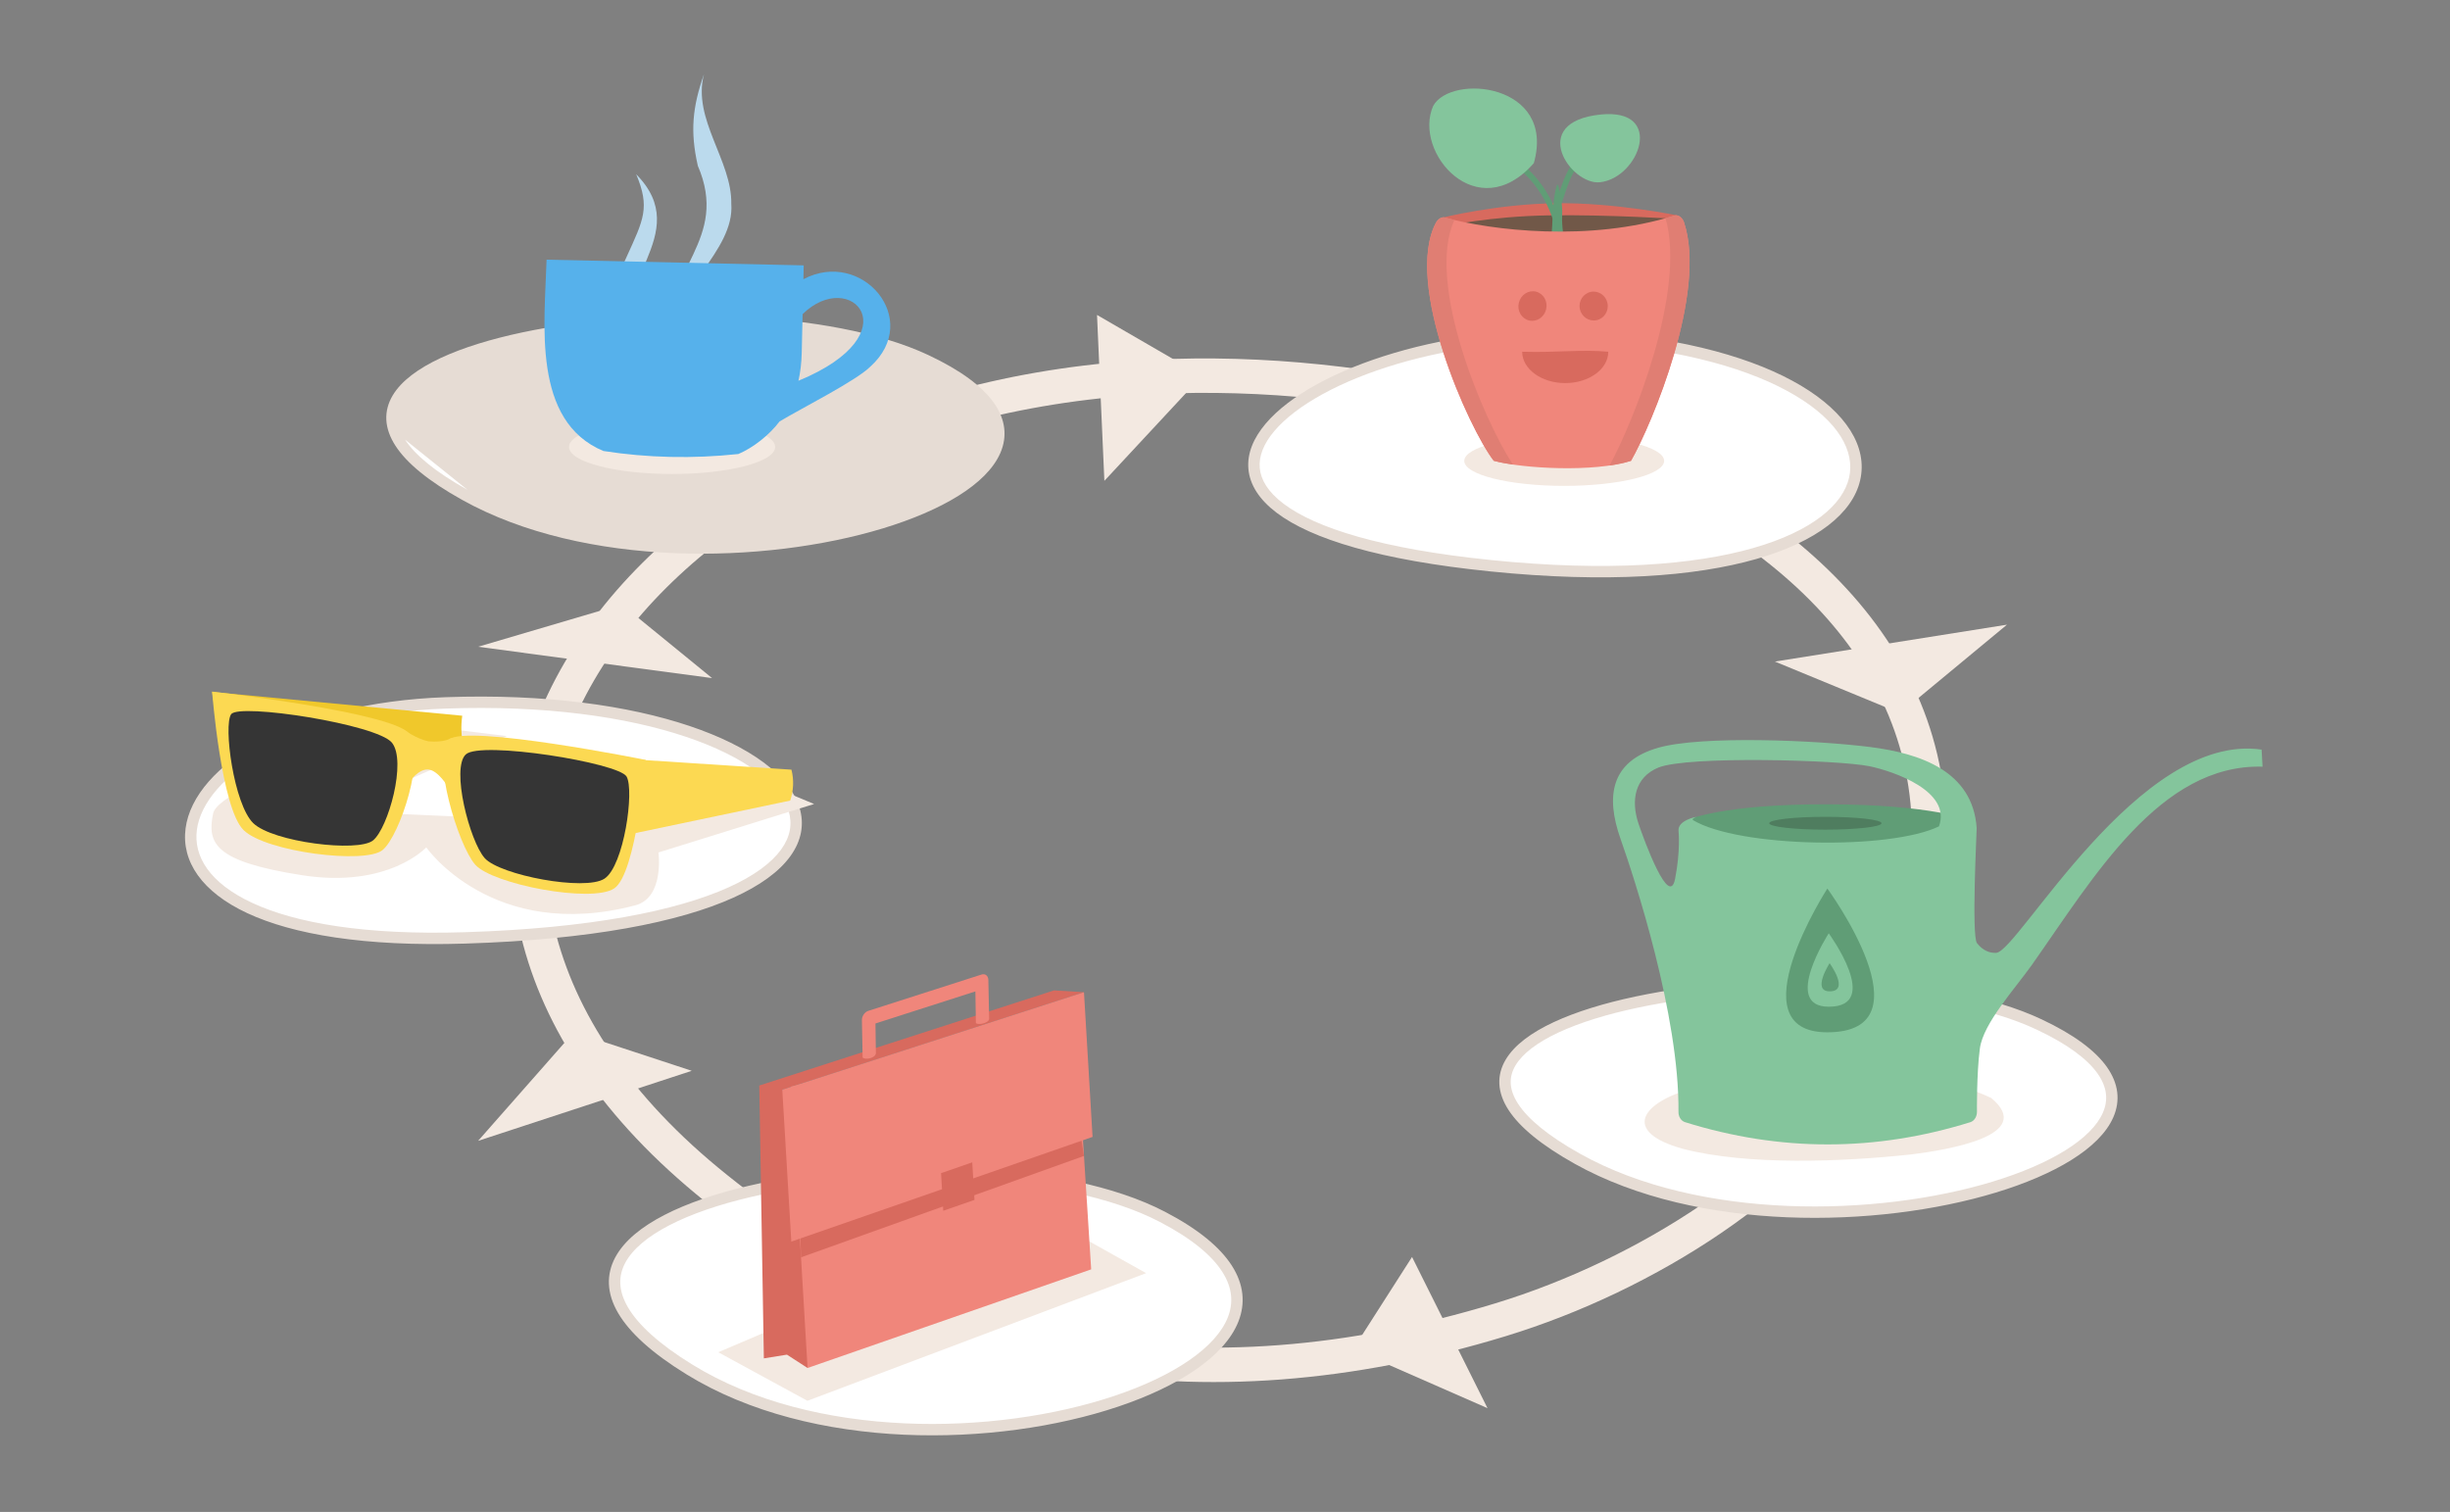 <svg width="862" height="532" viewBox="0 0 862 532" fill="none" xmlns="http://www.w3.org/2000/svg">
<rect x="0" y="0" width="862" height="532" fill="#808080" stroke="none"/>
<g clip-path="url(#clip0_9661_17319)">
<path fill-rule="evenodd" clip-rule="evenodd" d="M681.587 265.411C689.515 298.998 683.236 337.733 658.143 381.098C647 400.365 628.001 418.59 605.448 433.937C582.835 449.325 556.289 462.069 529.633 470.197L529.631 470.198C422 502.996 323.685 485.427 244.769 420.051L248.363 415.712L244.769 420.051C209.701 390.998 189.626 358.841 182.644 326.453C175.655 294.034 181.912 261.953 198.499 233.382C231.576 176.408 305.529 133.467 398.592 126.987L398.592 126.985C474.587 121.694 564.098 140.748 622.522 183.168C651.833 204.449 673.674 231.889 681.587 265.411ZM399.459 139.072L399.459 139.074C309.277 145.347 239.537 186.831 208.979 239.467C193.747 265.704 188.201 294.727 194.49 323.899C200.785 353.101 219.067 383.02 252.5 410.719C327.961 473.233 421.95 490.343 526.099 458.606C551.592 450.831 577.03 438.617 598.63 423.918C620.29 409.179 637.732 392.186 647.654 375.03L647.654 375.029C671.599 333.647 676.845 298.074 669.793 268.195C662.725 238.253 643.079 213.069 615.402 192.974C559.858 152.645 473.402 133.93 399.459 139.072Z" fill="#F3E9E1"/>
<path d="M156.764 247.325C296.969 242.298 341.226 324.48 163.555 330.021C22.043 334.458 50.592 251.096 156.764 247.325Z" fill="white"/>
<path fill-rule="evenodd" clip-rule="evenodd" d="M241.32 259.244C220.509 252.253 191.703 248.076 156.835 249.326L156.763 247.313L156.834 249.326C130.533 250.26 109.155 256.121 94.081 264.224C78.915 272.377 70.499 282.574 69.263 292.01C68.063 301.171 73.559 310.629 88.708 317.685C103.868 324.746 128.258 329.122 163.491 328.018L163.492 328.018C207.803 326.636 238.046 320.476 256.341 312.228C265.492 308.103 271.494 303.527 274.829 298.919C278.111 294.385 278.841 289.799 277.449 285.301C276.025 280.704 272.304 275.954 266.182 271.43C260.079 266.921 251.728 262.74 241.32 259.244ZM163.617 332.022C208.141 330.633 238.993 324.443 257.988 315.88C267.482 311.6 274.174 306.656 278.074 301.269C282.027 295.807 283.074 289.924 281.276 284.117C279.508 278.409 275.073 273.019 268.563 268.208C262.033 263.384 253.277 259.034 242.596 255.446C221.229 248.269 191.925 244.059 156.691 245.322C129.907 246.274 107.902 252.246 92.184 260.696C76.559 269.095 66.774 280.168 65.291 291.49C63.772 303.086 71.036 313.873 87.016 321.317C102.986 328.755 128.094 333.136 163.617 332.022Z" fill="#E6DCD4"/>
<path d="M560.259 118.715C690.725 127.821 687.727 215.621 524.612 199.077C368.467 183.225 461.493 111.79 560.259 118.715Z" fill="white"/>
<path fill-rule="evenodd" clip-rule="evenodd" d="M451.624 177.261C462.847 185.724 485.825 193.127 524.813 197.085C565.441 201.206 595.938 198.809 616.792 192.856C637.795 186.859 648.417 177.459 650.576 168.067C652.693 158.854 646.904 148.263 631.641 139.161C616.483 130.123 592.546 122.978 560.119 120.715L560.118 120.715C535.675 119.001 511.582 122.137 491.632 128.043C471.605 133.971 456.041 142.603 448.371 151.651C444.559 156.148 442.852 160.556 443.225 164.679C443.595 168.778 446.066 173.069 451.624 177.261ZM560.398 116.718C535.457 114.97 510.885 118.166 490.495 124.202C470.181 130.215 453.729 139.134 445.315 149.061C441.085 154.051 438.733 159.486 439.235 165.039C439.739 170.616 443.077 175.833 449.212 180.459C461.376 189.632 485.324 197.103 524.409 201.071L524.409 201.071C565.339 205.222 596.385 202.848 617.892 196.708C639.25 190.61 651.808 180.593 654.48 168.965C657.193 157.158 649.464 145.126 633.693 135.721C617.816 126.253 593.203 119.008 560.398 116.718" fill="#E6DCD4"/>
<path d="M717.481 360.493C806.739 402.585 640.113 455.193 555.134 407.817C461.417 355.568 649.954 328.61 717.481 360.493Z" fill="white"/>
<path fill-rule="evenodd" clip-rule="evenodd" d="M534.113 388.384C537.53 393.651 544.495 399.592 556.109 406.067C576.995 417.711 603.007 423.262 628.985 424.327C654.951 425.39 680.731 421.964 701.063 415.788C711.231 412.7 719.976 408.941 726.684 404.756C733.428 400.547 737.916 396.029 739.882 391.508C741.779 387.146 741.43 382.563 737.984 377.714C734.453 372.747 727.651 367.503 716.626 362.304L716.625 362.304C700.094 354.499 675.958 350.225 650.358 349.09C624.797 347.956 597.999 349.961 576.255 354.565C565.38 356.867 555.833 359.806 548.358 363.291C540.828 366.801 535.659 370.748 533.191 374.917C531.979 376.962 531.422 379.053 531.529 381.216C531.636 383.392 532.422 385.778 534.113 388.384ZM718.334 358.681C701.101 350.544 676.349 346.232 650.535 345.088C624.682 343.941 597.542 345.963 575.425 350.645C564.37 352.986 554.506 356.004 546.665 359.66C538.879 363.29 532.827 367.668 529.743 372.876C528.179 375.518 527.378 378.379 527.528 381.414C527.676 384.436 528.761 387.496 530.752 390.564C534.699 396.648 542.343 402.979 554.158 409.566L555.133 407.817L554.158 409.566C575.762 421.61 602.445 427.249 628.821 428.329C655.207 429.41 681.438 425.937 702.228 419.621C712.621 416.464 721.714 412.579 728.804 408.154C735.858 403.753 741.125 398.695 743.556 393.105C746.057 387.356 745.443 381.294 741.249 375.393C737.14 369.613 729.624 364.004 718.334 358.681Z" fill="#E6DCD4"/>
<path d="M325.875 126.796C415.134 168.888 248.508 221.496 163.529 174.12C69.811 121.871 258.348 94.913 325.875 126.796Z" fill="white"/>
<path fill-rule="evenodd" clip-rule="evenodd" d="M164.505 172.37C152.891 165.895 145.926 159.953 142.509 154.687ZM326.731 124.983C309.498 116.847 284.745 112.535 258.932 111.39C233.078 110.244 205.938 112.266 183.822 116.948C172.766 119.289 162.903 122.307 155.062 125.963C147.275 129.593 141.223 133.971 138.14 139.178C136.575 141.821 135.774 144.682 135.924 147.716C136.073 150.739 137.158 153.798 139.149 156.867C143.096 162.951 150.739 169.282 162.555 175.869L163.501 174.171L162.555 175.869C184.158 187.913 210.841 193.551 237.217 194.632C263.604 195.713 289.835 192.239 310.624 185.924C321.018 182.767 330.111 178.881 337.201 174.457C344.254 170.056 349.522 164.998 351.953 159.408C354.453 153.659 353.84 147.597 349.646 141.696C345.537 135.915 338.02 130.307 326.731 124.983Z" fill="#E6DCD4"/>
<path d="M409.008 428.183C500.547 475.918 329.642 535.554 242.51 481.843C146.384 422.592 339.764 392.017 409.008 428.183Z" fill="white"/>
<path fill-rule="evenodd" clip-rule="evenodd" d="M220.952 460.028C224.487 466.052 231.659 472.801 243.56 480.137L243.561 480.137C264.97 493.334 291.627 499.623 318.247 500.829C344.859 502.035 371.282 498.154 392.122 491.156C402.543 487.656 411.51 483.398 418.39 478.651C425.296 473.887 429.947 468.741 431.999 463.524C434.006 458.425 433.613 453.063 430.024 447.479C426.373 441.799 419.374 435.847 408.081 429.958L408.08 429.958C391.141 421.111 366.406 416.265 340.164 414.977C313.961 413.692 286.49 415.964 264.201 421.181C253.055 423.79 243.269 427.12 235.607 431.07C227.905 435.041 222.568 439.524 220 444.321C217.518 448.956 217.489 454.126 220.952 460.028ZM409.935 426.407C392.252 417.171 366.848 412.276 340.36 410.976C313.833 409.674 285.984 411.968 263.288 417.28C251.942 419.936 241.819 423.361 233.772 427.509C225.765 431.636 219.593 436.593 216.468 442.43C213.256 448.428 213.407 455.085 217.497 462.055C221.515 468.903 229.328 476.07 241.458 483.547C263.615 497.206 290.995 503.604 318.065 504.831C345.144 506.058 372.063 502.117 393.398 494.953C404.065 491.371 413.394 486.964 420.665 481.949C427.911 476.95 433.269 471.239 435.727 464.991C438.232 458.627 437.639 451.918 433.394 445.313C429.21 438.805 421.526 432.452 409.935 426.407Z" fill="#E6DCD4"/>
<path d="M243.382 376.78L168.219 401.43L201.918 363.16L243.382 376.78Z" fill="#F3E9E1"/>
<path d="M168.219 227.575L218.755 212.672L250.532 238.604L168.219 227.575Z" fill="#F3E9E1"/>
<path d="M385.971 110.816L388.559 169.196L422.925 132.234L385.971 110.816Z" fill="#F3E9E1"/>
<path d="M624.48 232.782L706.128 219.803L668.533 250.942L624.48 232.782Z" fill="#F3E9E1"/>
<path d="M496.807 442.291L476.049 474.738L523.356 495.489L496.807 442.291Z" fill="#F3E9E1"/>
<path d="M595.88 382.885C577.634 387.758 570.176 398.147 592.138 404.251C615.1 410.151 647.979 408.817 672.299 406.226C685.062 404.636 716.506 399.583 700.591 386.348C673.196 373.343 625.863 375.19 595.88 382.911V382.885Z" fill="#F3E9E1"/>
<path d="M593.777 288.492C593.777 288.492 605.771 282.901 643.084 283.003C680.396 283.106 692.697 288.569 692.697 288.569C692.697 288.569 679.781 297.624 642.366 297.008C604.951 296.393 593.803 288.492 593.803 288.492H593.777Z" fill="#609D76"/>
<path d="M642.239 291.928C653.151 291.928 661.997 290.918 661.997 289.671C661.997 288.425 653.151 287.414 642.239 287.414C631.327 287.414 622.48 288.425 622.48 289.671C622.48 290.918 631.327 291.928 642.239 291.928Z" fill="#4F7D5F"/>
<path d="M795.744 263.766C752.537 257.43 709.971 334.97 702.334 335.278C699.925 335.381 697.619 334.432 695.594 331.892C693.57 329.353 695.543 291.699 695.466 291.391C694.133 271.256 675.426 265.074 658.102 262.868C638.831 260.406 598.494 258.764 583.374 263.125C566.793 267.896 564.82 280.028 570.15 295.136C575.096 309.141 590.883 357.26 590.549 391.221C590.524 392.862 591.395 394.401 592.882 394.863C626.325 405.303 659.768 405.277 693.236 394.863C694.723 394.401 695.569 392.785 695.569 391.221C695.569 391.221 695.415 377.78 696.594 368.905C697.772 360.03 709.1 347.718 714.968 339.408C736.802 308.397 760.02 268.742 796.052 269.768L795.718 263.792L795.744 263.766ZM682.191 290.775C664.919 299.137 611.794 298.265 595.649 288.569C595.29 288.21 595.931 287.826 596.854 287.415C596.854 287.415 590.165 288.621 590.575 292.391C590.575 292.391 591.318 299.317 589.345 309.295C587.295 319.657 578.633 296.136 576.532 289.955C573.738 281.747 575.096 273.513 583.502 270.076C593.778 265.895 646.98 267.383 657.743 269.614C666.251 271.384 686.753 278.412 682.191 290.801V290.775Z" fill="#84C59C"/>
<path d="M642.931 312.654C642.931 312.654 610.308 363.236 642.905 363.236C679.961 363.236 642.931 312.654 642.931 312.654Z" fill="#609D76"/>
<path d="M643.419 328.402C643.419 328.402 626.761 354.232 643.419 354.232C662.332 354.232 643.419 328.402 643.419 328.402Z" fill="#84C59C"/>
<path d="M643.725 338.92C643.725 338.92 637.344 348.821 643.725 348.821C650.977 348.821 643.725 338.92 643.725 338.92Z" fill="#609D76"/>
<path d="M252.711 475.813L284.078 492.896L403.243 447.982L366.289 427.309L252.711 475.813Z" fill="#F3E9E1"/>
<path d="M370.851 348.488L381.383 349.13L275.237 383.424L292.202 413.998L284.129 481.355L276.877 476.661L268.753 477.969L267.139 381.961L370.851 348.488Z" fill="#D86A5E"/>
<path d="M343.354 359.979C344.174 360.825 348.018 359.928 348.018 358.491L347.736 344.743C347.685 343.306 346.609 342.486 345.302 342.922L305.478 355.695C304.196 356.106 303.197 357.594 303.248 359.03L303.504 372.111C304.529 373.06 307.989 372.317 308.168 370.624L308.015 360.133L343.175 348.847L343.354 360.005V359.979Z" fill="#F0867B"/>
<path d="M284.128 481.354L383.919 446.649L378.204 356.566L278.285 382.37L284.128 481.354Z" fill="#F0867B"/>
<path d="M379.232 393.016L381.384 406.738L281.824 442.418L281.234 422.436L379.232 393.016Z" fill="#D86A5E"/>
<path d="M278.414 436.878L384.407 400.044L381.383 349.129L275.236 383.423L278.414 436.878Z" fill="#F0867B"/>
<path d="M331.872 426.028L342.866 422.206L342.072 408.996L331.104 412.792L331.872 426.028Z" fill="#D86A5E"/>
<path d="M149.972 298.164C149.972 298.164 173.395 331.714 223.521 318.556C233.849 315.837 231.67 299.96 231.67 299.96L286.435 282.903L260.962 272.309L220.753 290.008L118.835 285.442L178.341 258.997L146.23 255.072C146.23 255.072 77.191 275.592 74.987 286.237C72.784 296.882 75.603 303.14 106.124 307.937C136.646 312.759 149.997 298.139 149.997 298.139L149.972 298.164Z" fill="#F3E9E1"/>
<path d="M74.629 243.479L162.632 251.84C162.145 255.534 162.196 259.099 163.17 262.434L78.883 270.437L74.629 243.479Z" fill="#F0C82B"/>
<path d="M74.629 243.35C74.629 243.35 137.774 250.557 143.898 258.073C150.049 265.588 140.721 294.085 134.596 299.113C128.445 304.14 93.644 299.805 85.725 292.11C77.807 284.415 74.629 243.35 74.629 243.35Z" fill="#FCD952"/>
<path d="M81.344 251.301C84.189 247.351 132.573 254.841 137.877 261.305C143.182 267.794 136.57 291.367 131.266 295.702C125.961 300.036 95.952 296.292 89.109 289.648C82.267 283.005 78.525 255.226 81.344 251.276V251.301Z" fill="#353535"/>
<path d="M227.159 267.384C227.159 267.384 164.015 254.687 157.89 260.253C151.739 265.819 161.067 297.266 167.192 304.243C173.343 311.194 208.144 317.837 216.063 312.63C223.981 307.423 227.159 267.358 227.159 267.358V267.384Z" fill="#FCD952"/>
<path d="M220.447 273.231C217.603 268.383 169.219 260.611 163.914 265.433C158.61 270.256 165.221 295.931 170.526 301.933C175.831 307.935 205.84 313.655 212.682 309.167C219.525 304.678 223.266 278.104 220.447 273.231Z" fill="#353535"/>
<path d="M141.746 256.586C141.746 256.586 146.59 259.997 150.69 260.844C156.661 261.382 158.839 259.613 158.839 259.613L157.609 276.875C157.609 276.875 154.124 271.001 150.664 270.77C147.23 270.54 144.309 274.849 144.309 274.849L141.721 256.586H141.746Z" fill="#FCD952"/>
<path d="M226.57 267.436L278.465 270.821C279.387 274.541 279.208 278.157 278.029 281.697L223.188 293.214L226.57 267.461V267.436Z" fill="#FCD952"/>
<path d="M550.342 170.965C569.76 170.965 585.502 167.026 585.502 162.167C585.502 157.308 569.76 153.369 550.342 153.369C530.923 153.369 515.182 157.308 515.182 162.167C515.182 167.026 530.923 170.965 550.342 170.965Z" fill="#F3E9E1"/>
<path fill-rule="evenodd" clip-rule="evenodd" d="M507.289 76.625C507.289 76.625 526.381 71.829 547.216 71.521C568.076 71.213 590.166 75.804 590.166 75.804C590.166 75.804 581.581 85.808 548.292 86.757C515.003 87.706 507.289 76.625 507.289 76.625Z" fill="#D86A5E"/>
<path fill-rule="evenodd" clip-rule="evenodd" d="M508.596 79.575C508.596 79.575 524.177 76.086 545.037 75.778C565.898 75.471 589.884 77.035 589.884 77.035C589.884 77.035 581.581 89.527 548.266 90.476C514.977 91.425 508.57 79.549 508.57 79.549L508.596 79.575Z" fill="#715848"/>
<path d="M545.627 85.575C545.627 85.575 546.165 80.394 546.242 76.469C546.37 70.954 547.498 64.85 547.985 64.927C548.472 64.978 549.907 72.186 549.625 75.776C549.369 79.367 550.471 85.6 550.471 85.6H545.602L545.627 85.575Z" fill="#609D76"/>
<path d="M505.239 78.343C493.835 99.761 516.771 150.753 525.561 162.141C535.786 164.912 561.029 166.271 573.842 162.141C581.3 149.111 600.648 102.71 592.499 78.24C592.037 76.804 590.602 75.393 589.142 75.855C559.235 85.243 524.716 81.062 508.314 76.547C507.084 76.214 505.829 77.24 505.239 78.368" fill="#F0867B"/>
<path d="M592.499 78.24C592.038 76.804 590.603 75.393 589.142 75.855C588.091 76.188 587.041 76.496 585.99 76.778C593.319 102.556 574.535 148.726 566.309 163.809C569.102 163.398 571.639 162.86 573.843 162.167C581.3 149.137 600.649 102.736 592.499 78.266V78.24Z" fill="#E07E73"/>
<path d="M511.723 77.393C510.518 77.111 509.391 76.803 508.314 76.521C507.084 76.188 505.829 77.213 505.239 78.342C493.835 99.76 516.771 150.752 525.561 162.141C527.381 162.628 529.687 163.09 532.301 163.474C522.179 148.11 501.421 99.58 511.723 77.419V77.393Z" fill="#E07E73"/>
<path fill-rule="evenodd" clip-rule="evenodd" d="M570.129 49.843C570.145 50.396 569.709 50.856 569.156 50.872C562.107 51.067 557.901 54.216 555.109 58.225C552.655 61.747 551.301 65.91 550.145 69.464C549.96 70.033 549.78 70.587 549.602 71.12C549.426 71.644 548.858 71.927 548.334 71.751C547.809 71.575 547.527 71.007 547.703 70.483C547.872 69.978 548.045 69.443 548.226 68.885C549.374 65.347 550.827 60.867 553.465 57.08C556.573 52.618 561.337 49.085 569.1 48.87C569.653 48.854 570.114 49.29 570.129 49.843Z" fill="#609D76"/>
<path fill-rule="evenodd" clip-rule="evenodd" d="M520.045 51.951C520.157 51.409 520.687 51.061 521.229 51.173C539.961 55.061 546.635 71.112 548.636 77.719C548.796 78.248 548.497 78.808 547.967 78.968C547.438 79.128 546.879 78.829 546.719 78.3C544.773 71.876 538.428 56.788 520.822 53.135C520.28 53.022 519.932 52.492 520.045 51.951Z" fill="#609D76"/>
<path d="M562.9 64.132C552.624 65.209 537.376 42.971 563.105 40.303C586.015 37.943 576.687 62.696 562.9 64.132Z" fill="#84C59C"/>
<path d="M504.241 37.277C510.494 25.837 547.55 29.3 539.657 57.412C519.796 80.01 497.04 53.616 504.241 37.277Z" fill="#84C59C"/>
<path d="M534.377 106.557C533.71 109.353 535.325 112.123 537.99 112.764C540.655 113.38 543.346 111.61 543.987 108.814C544.653 106.018 543.039 103.248 540.373 102.607C537.708 101.991 535.043 103.761 534.377 106.557Z" fill="#D86A5E"/>
<path d="M555.853 108.712C556.417 111.457 559.057 113.227 561.747 112.663C564.413 112.098 566.13 109.405 565.566 106.66C565.002 103.916 562.363 102.146 559.672 102.71C557.007 103.275 555.289 105.968 555.853 108.712Z" fill="#D86A5E"/>
<path d="M535.555 123.768C548.24 124.127 556.236 122.87 565.846 123.768C565.846 129.872 559.055 134.797 550.7 134.797C542.346 134.797 535.555 129.847 535.555 123.768Z" fill="#D86A5E"/>
<path d="M236.463 166.784C256.49 166.784 272.725 162.524 272.725 157.268C272.725 152.012 256.49 147.752 236.463 147.752C216.436 147.752 200.201 152.012 200.201 157.268C200.201 162.524 216.436 166.784 236.463 166.784Z" fill="#F3E9E1"/>
<path d="M220.549 90.192C214.68 102.504 215.577 110.02 223.726 121.255C212.707 100.273 244.869 82.626 223.829 61.31C228.775 73.033 226.417 77.29 220.549 90.192Z" fill="#BBDAED"/>
<path d="M245.457 58.182C256.887 84.499 233.259 94.784 235.668 119.536C236.565 102.3 258.527 88.346 257.297 71.725C257.553 56.412 243.51 41.919 247.687 26.119C243.587 37.764 242.818 46.306 245.483 58.156L245.457 58.182Z" fill="#BBDAED"/>
<path d="M212.348 158.702C227.903 161.113 243.69 161.473 259.783 159.754C265.062 157.497 270.649 153.085 274.288 148.288C282.027 143.646 301.222 133.976 306.194 129.025C324.696 112.378 303.195 87.344 282.668 98.245L282.771 93.372L192.308 91.371C191.641 113.84 187.054 148.237 212.373 158.728L212.348 158.702ZM282.079 124.177L282.386 110.532C299.3 93.936 321.185 117.38 280.925 133.976C281.617 130.898 282.002 127.615 282.079 124.152V124.177Z" fill="#56B1EB"/>
</g>
<defs>
<clipPath id="clip0_9661_17319">
<rect width="732" height="480" fill="white" transform="translate(65 26)"/>
</clipPath>
</defs>
</svg>
